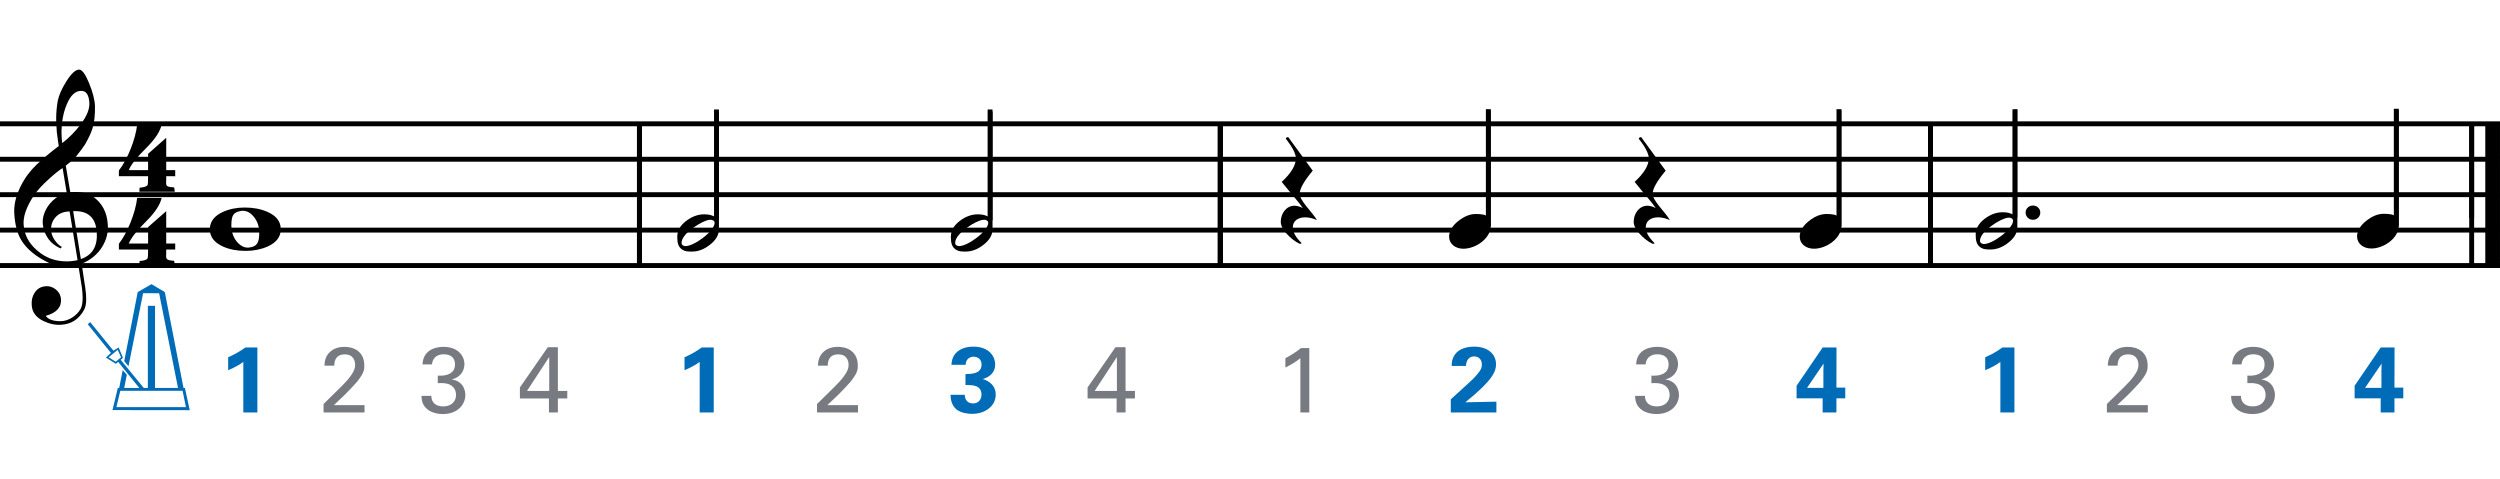 <?xml version="1.0" encoding="utf-8"?>
<!-- Generator: Adobe Illustrator 14.0.0, SVG Export Plug-In . SVG Version: 6.00 Build 43363)  -->
<!DOCTYPE svg PUBLIC "-//W3C//DTD SVG 1.1//EN" "http://www.w3.org/Graphics/SVG/1.1/DTD/svg11.dtd">
<svg version="1.1" id="main" xmlns="http://www.w3.org/2000/svg" xmlns:xlink="http://www.w3.org/1999/xlink" x="0px" y="0px"
	 width="1020.473px" height="195.693px" viewBox="0 0 1020.473 195.693" enable-background="new 0 0 1020.473 195.693"
	 xml:space="preserve">
<line fill="none" stroke="#000000" stroke-width="2" stroke-miterlimit="10" x1="261.007" y1="50.537" x2="261.007" y2="108.308"/>
<line fill="none" stroke="#000000" stroke-width="2" stroke-miterlimit="10" x1="261.007" y1="50.537" x2="261.007" y2="108.308"/>
<line fill="none" stroke="#000000" stroke-width="2" stroke-miterlimit="10" x1="261.007" y1="50.537" x2="261.007" y2="108.308"/>
<line fill="none" stroke="#000000" stroke-width="2" stroke-miterlimit="10" x1="498.112" y1="50.537" x2="498.112" y2="108.308"/>
<line fill="none" stroke="#000000" stroke-width="2" stroke-miterlimit="10" x1="498.112" y1="50.537" x2="498.112" y2="108.308"/>
<line fill="none" stroke="#000000" stroke-width="2" stroke-miterlimit="10" x1="498.112" y1="50.537" x2="498.112" y2="108.308"/>
<line fill="none" stroke="#000000" stroke-width="2" stroke-miterlimit="10" x1="787.996" y1="50.537" x2="787.996" y2="108.308"/>
<line fill="none" stroke="#000000" stroke-width="2" stroke-miterlimit="10" x1="787.996" y1="50.537" x2="787.996" y2="108.308"/>
<line fill="none" stroke="#000000" stroke-width="2" stroke-miterlimit="10" x1="787.996" y1="50.537" x2="787.996" y2="108.308"/>
<line fill="none" stroke="#000000" stroke-width="2" stroke-miterlimit="10" x1="1008.91" y1="50.537" x2="1008.91" y2="88.921"/>
<line fill="none" stroke="#000000" stroke-width="2" stroke-miterlimit="10" x1="1008.91" y1="50.537" x2="1008.91" y2="108.424"/>
<line fill="none" stroke="#000000" stroke-width="2" stroke-miterlimit="10" x1="0.001" y1="50.537" x2="1020.473" y2="50.537"/>
<line fill="none" stroke="#000000" stroke-width="2" stroke-miterlimit="10" x1="0.001" y1="65" x2="1020.473" y2="65"/>
<line fill="none" stroke="#000000" stroke-width="2" stroke-miterlimit="10" x1="0.001" y1="79.463" x2="1020.473" y2="79.463"/>
<line fill="none" stroke="#000000" stroke-width="2" stroke-miterlimit="10" x1="0.001" y1="93.927" x2="1020.473" y2="93.927"/>
<line fill="none" stroke="#000000" stroke-width="2" stroke-miterlimit="10" x1="0.001" y1="108.39" x2="1020.473" y2="108.39"/>
<g>
	<path d="M826.832,86.778c0-0.806,0.288-1.487,0.864-2.044c0.576-0.556,1.286-0.835,2.13-0.835c0.844,0,1.555,0.279,2.13,0.835
		c0.576,0.557,0.864,1.238,0.864,2.044c0,0.806-0.288,1.497-0.864,2.073s-1.287,0.863-2.13,0.863c-0.845,0-1.555-0.288-2.13-0.863
		S826.832,87.584,826.832,86.778z"/>
</g>
<g>
	<path d="M31.942,108.039c-1.4,0.224-2.912,0.336-4.536,0.336c-3.472,0-6.048-0.392-7.672-1.176c-5.208-2.52-8.904-5.6-11.088-9.24
		c-1.568-2.632-2.52-6.16-2.8-10.528c-0.28-3.64,0.616-7.392,2.576-11.368c1.68-3.416,3.864-6.328,6.496-8.848
		c2.688-2.52,5.712-5.096,9.072-7.616c-0.168-0.952-0.448-2.8-0.784-5.544c-0.168-2.576-0.28-4.368-0.28-5.32
		c0-2.688,0.224-5.264,0.672-7.672c0.448-2.184,1.568-4.76,3.416-7.728c2.016-3.248,3.752-4.872,5.264-4.928
		c1.232,0,2.576,1.848,4.088,5.544c1.512,3.696,2.352,6.888,2.408,9.52c0.056,3.528-0.28,6.552-1.064,9.072
		c-0.504,1.68-1.512,3.752-2.912,6.272c-0.616,1.008-1.848,2.688-3.696,4.984c-0.504,0.672-1.232,1.344-2.072,2.072
		c-0.728,0.56-1.456,1.12-2.184,1.736l1.848,10.864c0.504-0.056,1.008-0.112,1.624-0.112c3.416,0,6.048,0.672,7.896,2.072
		c3.528,2.576,5.432,6.272,5.768,11.032c0.28,3.304-0.504,6.384-2.24,9.24c-1.904,3.08-4.704,5.432-8.4,6.944
		c0.504,3.416,0.952,6.664,1.456,9.744c0.28,1.848,0.392,3.472,0.392,4.76c0,1.792-0.28,3.192-0.84,4.256
		c-2.072,3.864-5.152,5.88-9.352,6.16c-2.52,0.168-4.928-0.392-7.336-1.568c-2.968-1.456-4.536-3.584-4.704-6.328
		c-0.168-2.016,0.224-3.752,1.176-5.152c1.064-1.68,2.576-2.576,4.648-2.688c1.4-0.112,2.744,0.336,4.032,1.344
		c1.288,1.064,1.96,2.352,2.072,3.864c0.28,3.36-1.792,5.656-6.216,6.888c1.008,1.456,3.024,2.184,6.048,2.184
		c3.192,0,6.608-2.184,8.232-5.096c0.504-0.952,0.784-2.464,0.784-4.424c0-1.176-0.112-2.52-0.28-4.032L31.942,108.039z
		 M22.254,89.167c-1.064,1.4-1.512,3.024-1.4,4.76c0.056,1.288,0.504,2.632,1.4,3.976c0.952,1.4,1.96,2.352,3.024,2.912
		c-0.168,0.112-0.392,0.336-0.56,0.616c-2.184-1.064-3.752-2.24-4.76-3.64c-1.512-2.016-2.352-4.256-2.52-6.72
		c-0.112-1.624,0.28-3.36,1.12-5.152c0.952-1.96,2.296-3.584,4.088-4.984c1.344-1.064,2.856-1.792,4.592-2.184l-1.68-10.136
		c-1.288,0.728-3.08,2.184-5.488,4.368c-2.968,2.632-5.096,5.04-6.44,7.112c-2.912,4.536-4.256,8.4-3.976,11.704
		c0.28,4.088,2.128,7.56,5.544,10.472c3.416,2.968,7.392,4.424,11.984,4.424c1.512,0,2.968-0.168,4.48-0.504
		c-1.12-6.664-2.184-13.272-3.248-19.88C25.67,86.367,23.654,87.319,22.254,89.167z M27.294,42.519
		c-1.456,3.36-2.184,7.28-2.184,11.704c0,1.456,0.112,2.856,0.28,4.2c2.968-2.296,5.432-4.872,7.504-7.616
		c2.576-3.416,3.752-6.384,3.584-8.904c-0.224-3.248-1.344-4.872-3.36-4.816C30.766,37.087,28.806,38.879,27.294,42.519z
		 M33.006,105.743c4.76-1.624,6.888-5.264,6.496-11.032c-0.448-5.936-3.64-8.792-9.632-8.512L33.006,105.743z"/>
</g>
<g>
	<path d="M67.849,71.936v1.543c-0.053,0.585-0.053,0.905-0.053,1.118c0,1.49,0.532,1.703,3.3,1.916l0.266,1.756H56.885l0.106-1.65
		c1.863-0.16,2.98-0.532,3.3-1.171c0.106-0.266,0.16-1.437,0.16-3.513H48.529v-2.342c3.619-4.63,6.866-12.986,7.451-18.734h10.006
		c-0.585,2.714-2.608,5.854-6.174,9.42c-3.992,3.938-6.387,6.972-7.238,9.154h7.877v-6.653l7.398-6.546v13.199h3.672v2.501H67.849z
		 M67.849,101.847v1.49c-0.053,0.692-0.053,0.958-0.053,1.118c0,1.49,0.532,1.81,3.3,2.022l0.266,1.703H56.885l0.106-1.65
		c1.863-0.106,2.98-0.479,3.3-1.171c0.106-0.266,0.16-1.437,0.16-3.513H48.529v-2.342c3.566-4.577,6.866-12.933,7.451-18.734h10.006
		c-0.585,2.714-2.608,5.854-6.174,9.42c-3.992,3.938-6.387,7.025-7.238,9.208h7.877v-6.706l7.398-6.493v13.199h3.672v2.448H67.849z"
		/>
</g>
<g>
	<path d="M109.334,100.584c-2.669,1.194-5.69,1.827-8.992,1.827c-3.513,0-6.604-0.562-9.273-1.756
		c-3.583-1.616-5.409-3.934-5.409-7.096c0-3.021,1.756-5.409,5.269-7.025c2.599-1.194,5.62-1.827,8.922-1.827
		c3.442,0,6.533,0.562,9.273,1.756c3.653,1.616,5.48,3.934,5.48,7.095C114.603,96.65,112.847,98.969,109.334,100.584z
		 M103.714,88.642c-1.335-1.756-2.88-2.599-4.637-2.599c-0.351,0-0.562,0-0.703,0.07c-3.021,0.492-3.934,1.687-3.934,5.831
		c0,2.529,0.703,4.707,2.038,6.463c1.405,1.756,2.95,2.669,4.637,2.669c0.351,0,0.562,0,0.702-0.07
		c3.021-0.351,4.004-1.897,4.004-5.901C105.821,92.505,105.119,90.398,103.714,88.642z"/>
</g>
<g>
	<g>
		<path d="M293.461,93.559c0,2.34-1.26,4.5-3.735,6.39c-2.34,1.845-4.77,2.745-7.29,2.745c-1.755,0-2.88-0.09-3.96-0.81
			c-1.62-1.08-2.025-2.7-2.025-5.265c0-2.43,1.17-4.5,3.51-6.345c2.385-1.845,4.86-2.79,7.515-2.79c1.755,0,3.33,0.27,4.95,1.395
			V45.546h1.035V93.559z M290.491,89.734c-1.305-0.18-3.15,0.495-5.715,2.025c-0.945,0.63-1.935,1.305-2.88,2.025
			c-2.34,1.89-3.69,3.735-3.69,5.399c0,0.675,0.45,1.08,1.35,1.26c3.375,0.36,12.149-6.03,12.149-9.495
			C291.706,90.319,291.301,89.959,290.491,89.734z"/>
	</g>
	<g>
		<line fill="none" stroke="#000000" stroke-width="2" stroke-miterlimit="10" x1="292.458" y1="44.688" x2="292.458" y2="89.947"/>
	</g>
</g>
<g>
	<g>
		<path d="M405.142,93.559c0,2.34-1.26,4.5-3.735,6.39c-2.34,1.845-4.77,2.745-7.29,2.745c-1.755,0-2.88-0.09-3.96-0.81
			c-1.62-1.08-2.025-2.7-2.025-5.265c0-2.43,1.17-4.5,3.51-6.345c2.385-1.845,4.86-2.79,7.515-2.79c1.755,0,3.33,0.27,4.95,1.395
			V45.546h1.035V93.559z M402.172,89.734c-1.305-0.18-3.15,0.495-5.715,2.025c-0.945,0.63-1.935,1.305-2.88,2.025
			c-2.34,1.89-3.69,3.735-3.69,5.399c0,0.675,0.45,1.08,1.35,1.26c3.375,0.36,12.149-6.03,12.149-9.495
			C403.387,90.319,402.982,89.959,402.172,89.734z"/>
	</g>
	<g>
		<line fill="none" stroke="#000000" stroke-width="2" stroke-miterlimit="10" x1="404.138" y1="44.688" x2="404.138" y2="89.947"/>
	</g>
</g>
<g>
	<g>
		<path d="M823.463,92.708c0,2.34-1.26,4.5-3.735,6.39c-2.34,1.845-4.77,2.745-7.29,2.745c-1.755,0-2.88-0.09-3.96-0.81
			c-1.62-1.08-2.025-2.7-2.025-5.265c0-2.43,1.17-4.5,3.51-6.345c2.385-1.845,4.86-2.79,7.515-2.79c1.755,0,3.33,0.27,4.95,1.395
			V44.695h1.035V92.708z M820.494,88.884c-1.305-0.18-3.15,0.495-5.715,2.025c-0.945,0.63-1.935,1.305-2.88,2.025
			c-2.34,1.89-3.69,3.735-3.69,5.399c0,0.675,0.45,1.08,1.35,1.26c3.375,0.36,12.149-6.03,12.149-9.495
			C821.708,89.469,821.304,89.108,820.494,88.884z"/>
	</g>
	<g>
		<line fill="none" stroke="#000000" stroke-width="2" stroke-miterlimit="10" x1="822.458" y1="44.602" x2="822.458" y2="88.726"/>
	</g>
</g>
<g>
	<g>
		<line fill="none" stroke="#000000" stroke-width="2" stroke-miterlimit="10" x1="607.521" y1="92.5" x2="607.521" y2="44.567"/>
	</g>
	<g>
		<path d="M608.515,92.212c0,4.995-5.985,9.314-11.205,9.314c-3.24,0-5.805-1.98-5.805-4.95c0-2.25,1.395-4.5,3.735-6.345
			c2.385-1.89,4.77-2.88,7.155-2.88c2.43,0,4.14,0.27,5.084,1.26V44.874h1.035V92.212z"/>
	</g>
</g>
<g>
	<g>
		<line fill="none" stroke="#000000" stroke-width="2" stroke-miterlimit="10" x1="750.644" y1="92.5" x2="750.644" y2="44.567"/>
	</g>
	<g>
		<path d="M751.638,92.212c0,4.995-5.985,9.314-11.205,9.314c-3.24,0-5.805-1.98-5.805-4.95c0-2.25,1.395-4.5,3.735-6.345
			c2.385-1.89,4.77-2.88,7.155-2.88c2.43,0,4.14,0.27,5.084,1.26V44.874h1.035V92.212z"/>
	</g>
</g>
<g>
	<g>
		<line fill="none" stroke="#000000" stroke-width="2" stroke-miterlimit="10" x1="978.139" y1="92.413" x2="978.139" y2="44.395"/>
	</g>
	<g>
		<path d="M979.137,92.127c0,4.995-5.985,9.314-11.205,9.314c-3.24,0-5.805-1.98-5.805-4.95c0-2.25,1.395-4.5,3.735-6.345
			c2.385-1.89,4.77-2.88,7.155-2.88c2.43,0,4.14,0.27,5.084,1.26V44.789h1.035V92.127z"/>
	</g>
</g>
<g>
	<path d="M532.804,88.71c-2.88,0-5.087,1.408-5.087,4.063c0,1.984,1.184,4.096,3.552,6.432c-0.032,0.224-0.224,0.32-0.448,0.32
		c-1.28,0-8.031-4.896-8.031-8.959c0-3.328,2.176-6.592,5.631-6.592c1.056,0,2.176,0.352,3.36,0.96
		c-1.792-2.688-4.224-5.215-8.607-10.687c3.872-3.552,5.792-6.751,5.792-9.695c0-2.976-4.096-7.936-4.096-7.872
		c0-0.416,0.32-0.64,0.959-0.736l10.016,13.727c-3.552,4.224-5.312,7.392-5.312,9.343c0,3.008,4.799,7.104,7.039,10.815
		C535.908,89.126,534.308,88.71,532.804,88.71z"/>
</g>
<g>
	<path d="M676.865,88.71c-2.88,0-5.087,1.408-5.087,4.063c0,1.984,1.184,4.096,3.552,6.432c-0.032,0.224-0.224,0.32-0.448,0.32
		c-1.28,0-8.031-4.896-8.031-8.959c0-3.328,2.176-6.592,5.631-6.592c1.056,0,2.176,0.352,3.36,0.96
		c-1.792-2.688-4.224-5.215-8.607-10.687c3.872-3.552,5.792-6.751,5.792-9.695c0-2.976-4.096-7.936-4.096-7.872
		c0-0.416,0.32-0.64,0.959-0.736l10.016,13.727c-3.552,4.224-5.312,7.392-5.312,9.343c0,3.008,4.799,7.104,7.039,10.815
		C679.969,89.126,678.369,88.71,676.865,88.71z"/>
</g>
<line fill="none" stroke="#000000" stroke-width="6" stroke-miterlimit="10" x1="1017.468" y1="51.25" x2="1017.468" y2="109.03"/>
<g>
	<path fill="#006CB7" d="M50.704,147.443l5.509-28.229l5.623-3.229l5.433,3.229l7.637,39.134h0.57l1.976,9.081l-31.536-0.038
		l2.166-9.005l0.57-0.038l1.444-7.295l1.672,1.938l-1.064,5.357l6.155,0.038l-8.625-10.676l-0.95,0.798l-4.065-2.545l2.052-1.9
		L35.81,132.36l0.988-0.912l9.499,11.702l2.127-1.33l1.786,4.255l-0.95,0.798l9.422,11.475h1.672v-33.511h2.926v33.511h9.384
		l-7.712-38.641l-6.535-0.038l-5.965,29.826L50.704,147.443z M47.246,147.633l2.166-1.786l-1.368-3.04l-3.724,3.04L47.246,147.633z
		 M47.512,166.175h28.382l-1.368-6.649H49.108L47.512,166.175z"/>
</g>
<g>
	<path fill="#006CB7" d="M93.128,145.829c2.47-1.064,4.825-2.394,7.029-3.989h4.901v26.52h-5.737v-20.631
		c-1.102,0.836-3.306,2.204-6.193,3.381V145.829z"/>
</g>
<g>
	<path fill="#777A80" d="M132.077,164.902l6.877-6.763c1.444-1.406,2.888-2.925,4.065-4.521c1.52-2.09,1.938-3.268,1.938-4.673
		c0-1.292-0.456-4.293-4.218-4.293c-4.217,0-4.293,3.609-4.293,4.597h-3.99c0.038-1.292,0.152-3.799,2.432-5.775
		c1.824-1.558,4.027-1.9,5.699-1.9c4.027,0,8.131,2.052,8.131,7.675c0,1.672-0.114,2.964-2.963,6.573
		c-0.76,0.95-4.104,4.407-4.863,5.167l-4.598,4.37h12.5v3.001h-16.718V164.902z"/>
</g>
<g>
	<path fill="#777A80" d="M176.079,161.597c-0.038,2.508,1.596,4.293,4.825,4.293c3.686,0,5.243-2.355,5.243-4.673
		c0-2.773-1.862-4.217-3.799-4.635c-1.368-0.266-2.317-0.228-3.647-0.19v-3.078c2.622,0.228,7.029-0.304,7.029-4.559
		c0-2.964-2.014-4.142-4.635-4.142c-1.976,0-4.445,0.874-4.787,4.142h-3.837c0.228-6.535,6.383-7.181,8.511-7.181
		c5.737,0,8.586,3.458,8.586,7.105c0,2.166-1.178,5.281-5.243,6.193c5.624,0.798,5.624,5.851,5.624,6.383
		c0,3.686-3.002,7.751-9.119,7.751c-2.774,0-5.547-0.798-7.219-2.736c-1.482-1.671-1.52-3.571-1.558-4.673H176.079z"/>
</g>
<g>
	<path fill="#777A80" d="M224.071,162.661h-11.854v-4.521l11.398-16.414h4.104v17.857h3.837v3.078h-3.837v5.699h-3.647V162.661z
		 M224.185,159.583v-13.868l-9.081,13.868H224.185z"/>
</g>
<g>
	<path fill="#006CB7" d="M279.41,145.829c2.47-1.064,4.825-2.394,7.029-3.989h4.901v26.52h-5.737v-20.631
		c-1.102,0.836-3.306,2.204-6.193,3.381V145.829z"/>
</g>
<g>
	<path fill="#006CB7" d="M393.793,161.141c0.038,0.835,0.266,3.533,3.419,3.533c2.128,0,3.42-1.558,3.42-3.609
		c0-3.914-3.762-3.914-6.535-3.914v-4.445c2.66-0.076,6.573-0.152,6.573-3.951c0-2.09-1.558-3.154-3.267-3.154
		c-1.634,0-3.229,1.102-3.229,3.306h-5.813c0.114-1.178,0.228-2.85,1.558-4.483c1.748-2.127,4.56-2.925,7.371-2.925
		c6.763,0,8.929,4.331,8.929,7.219c0,4.445-3.914,5.661-5.091,6.003c0.836,0.266,1.938,0.608,3.154,1.634
		c1.861,1.558,2.166,3.496,2.166,4.75c0,4.483-4.104,7.827-9.613,7.827c-1.899,0-4.673-0.418-6.383-1.786
		c-2.355-1.938-2.432-4.939-2.432-6.003H393.793z"/>
</g>
<g>
	<path fill="#777A80" d="M333.505,164.902l6.877-6.763c1.444-1.406,2.888-2.925,4.065-4.521c1.52-2.09,1.938-3.268,1.938-4.673
		c0-1.292-0.456-4.293-4.218-4.293c-4.217,0-4.293,3.609-4.293,4.597h-3.99c0.038-1.292,0.152-3.799,2.432-5.775
		c1.824-1.558,4.027-1.9,5.699-1.9c4.027,0,8.131,2.052,8.131,7.675c0,1.672-0.114,2.964-2.963,6.573
		c-0.76,0.95-4.104,4.407-4.863,5.167l-4.598,4.37h12.5v3.001h-16.718V164.902z"/>
</g>
<g>
	<path fill="#777A80" d="M455.791,162.661h-11.854v-4.521l11.398-16.414h4.103v17.857h3.837v3.078h-3.837v5.699h-3.647V162.661z
		 M455.905,159.583v-13.868l-9.081,13.868H455.905z"/>
</g>
<g>
	<path fill="#006CB7" d="M592.195,163.002l6.877-6.269c1.216-1.102,2.584-2.317,3.99-4.027c1.481-1.786,1.824-2.622,1.824-3.837
		c0-2.014-1.178-3.381-3.154-3.381c-3.04,0-3.305,3.115-3.343,3.875h-5.813c0-1.064,0-3.04,1.558-4.978
		c1.52-1.899,4.331-2.887,7.561-2.887c5.775,0,8.967,3.115,8.967,7.219c0,2.735-1.064,6.269-12.538,15.501
		c3.837-0.076,4.293-0.114,7.295-0.152c4.065-0.076,4.521-0.076,5.395-0.114v4.407h-18.617V163.002z"/>
</g>
<g>
	<path fill="#006CB7" d="M733.345,162.585v-5.129l10.638-15.616h5.662l-0.038,16.375h3.609v4.37h-3.609v5.775h-5.624v-5.775H733.345
		z M737.6,158.329h6.687v-6.991c0-0.342,0.038-2.242,0.076-2.926L737.6,158.329z"/>
</g>
<g>
	<path fill="#777A80" d="M530.796,146.209c-1.634,1.368-4.255,2.926-6.117,3.8v-3.8c2.47-1.292,4.901-2.887,6.383-4.141h3.381
		v26.292h-3.647V146.209z"/>
</g>
<g>
	<path fill="#777A80" d="M671.462,161.597c-0.038,2.508,1.596,4.293,4.825,4.293c3.686,0,5.243-2.355,5.243-4.673
		c0-2.773-1.861-4.217-3.799-4.635c-1.368-0.266-2.318-0.228-3.647-0.19v-3.078c2.622,0.228,7.029-0.304,7.029-4.559
		c0-2.964-2.014-4.142-4.635-4.142c-1.976,0-4.445,0.874-4.787,4.142h-3.837c0.228-6.535,6.383-7.181,8.511-7.181
		c5.737,0,8.586,3.458,8.586,7.105c0,2.166-1.178,5.281-5.243,6.193c5.624,0.798,5.624,5.851,5.624,6.383
		c0,3.686-3.002,7.751-9.119,7.751c-2.774,0-5.547-0.798-7.219-2.736c-1.481-1.671-1.52-3.571-1.558-4.673H671.462z"/>
</g>
<g>
	<path fill="#006CB7" d="M810.338,145.829c2.47-1.064,4.825-2.394,7.029-3.989h4.901v26.52h-5.737v-20.631
		c-1.102,0.836-3.306,2.204-6.193,3.381V145.829z"/>
</g>
<g>
	<path fill="#006CB7" d="M961.131,162.585v-5.129l10.638-15.616h5.662l-0.038,16.375h3.609v4.37h-3.609v5.775h-5.624v-5.775H961.131
		z M965.386,158.329h6.687v-6.991c0-0.342,0.038-2.242,0.076-2.926L965.386,158.329z"/>
</g>
<g>
	<path fill="#777A80" d="M860.007,164.902l6.877-6.763c1.444-1.406,2.888-2.925,4.065-4.521c1.52-2.09,1.938-3.268,1.938-4.673
		c0-1.292-0.456-4.293-4.217-4.293c-4.217,0-4.293,3.609-4.293,4.597h-3.989c0.038-1.292,0.152-3.799,2.432-5.775
		c1.824-1.558,4.027-1.9,5.699-1.9c4.027,0,8.131,2.052,8.131,7.675c0,1.672-0.114,2.964-2.963,6.573
		c-0.76,0.95-4.104,4.407-4.863,5.167l-4.598,4.37h12.5v3.001h-16.718V164.902z"/>
</g>
<g>
	<path fill="#777A80" d="M914.729,161.597c-0.038,2.508,1.596,4.293,4.825,4.293c3.686,0,5.243-2.355,5.243-4.673
		c0-2.773-1.862-4.217-3.799-4.635c-1.368-0.266-2.317-0.228-3.647-0.19v-3.078c2.622,0.228,7.029-0.304,7.029-4.559
		c0-2.964-2.014-4.142-4.635-4.142c-1.976,0-4.445,0.874-4.787,4.142h-3.837c0.228-6.535,6.383-7.181,8.511-7.181
		c5.737,0,8.586,3.458,8.586,7.105c0,2.166-1.178,5.281-5.243,6.193c5.624,0.798,5.624,5.851,5.624,6.383
		c0,3.686-3.002,7.751-9.119,7.751c-2.774,0-5.547-0.798-7.219-2.736c-1.482-1.671-1.52-3.571-1.558-4.673H914.729z"/>
</g>
</svg>
